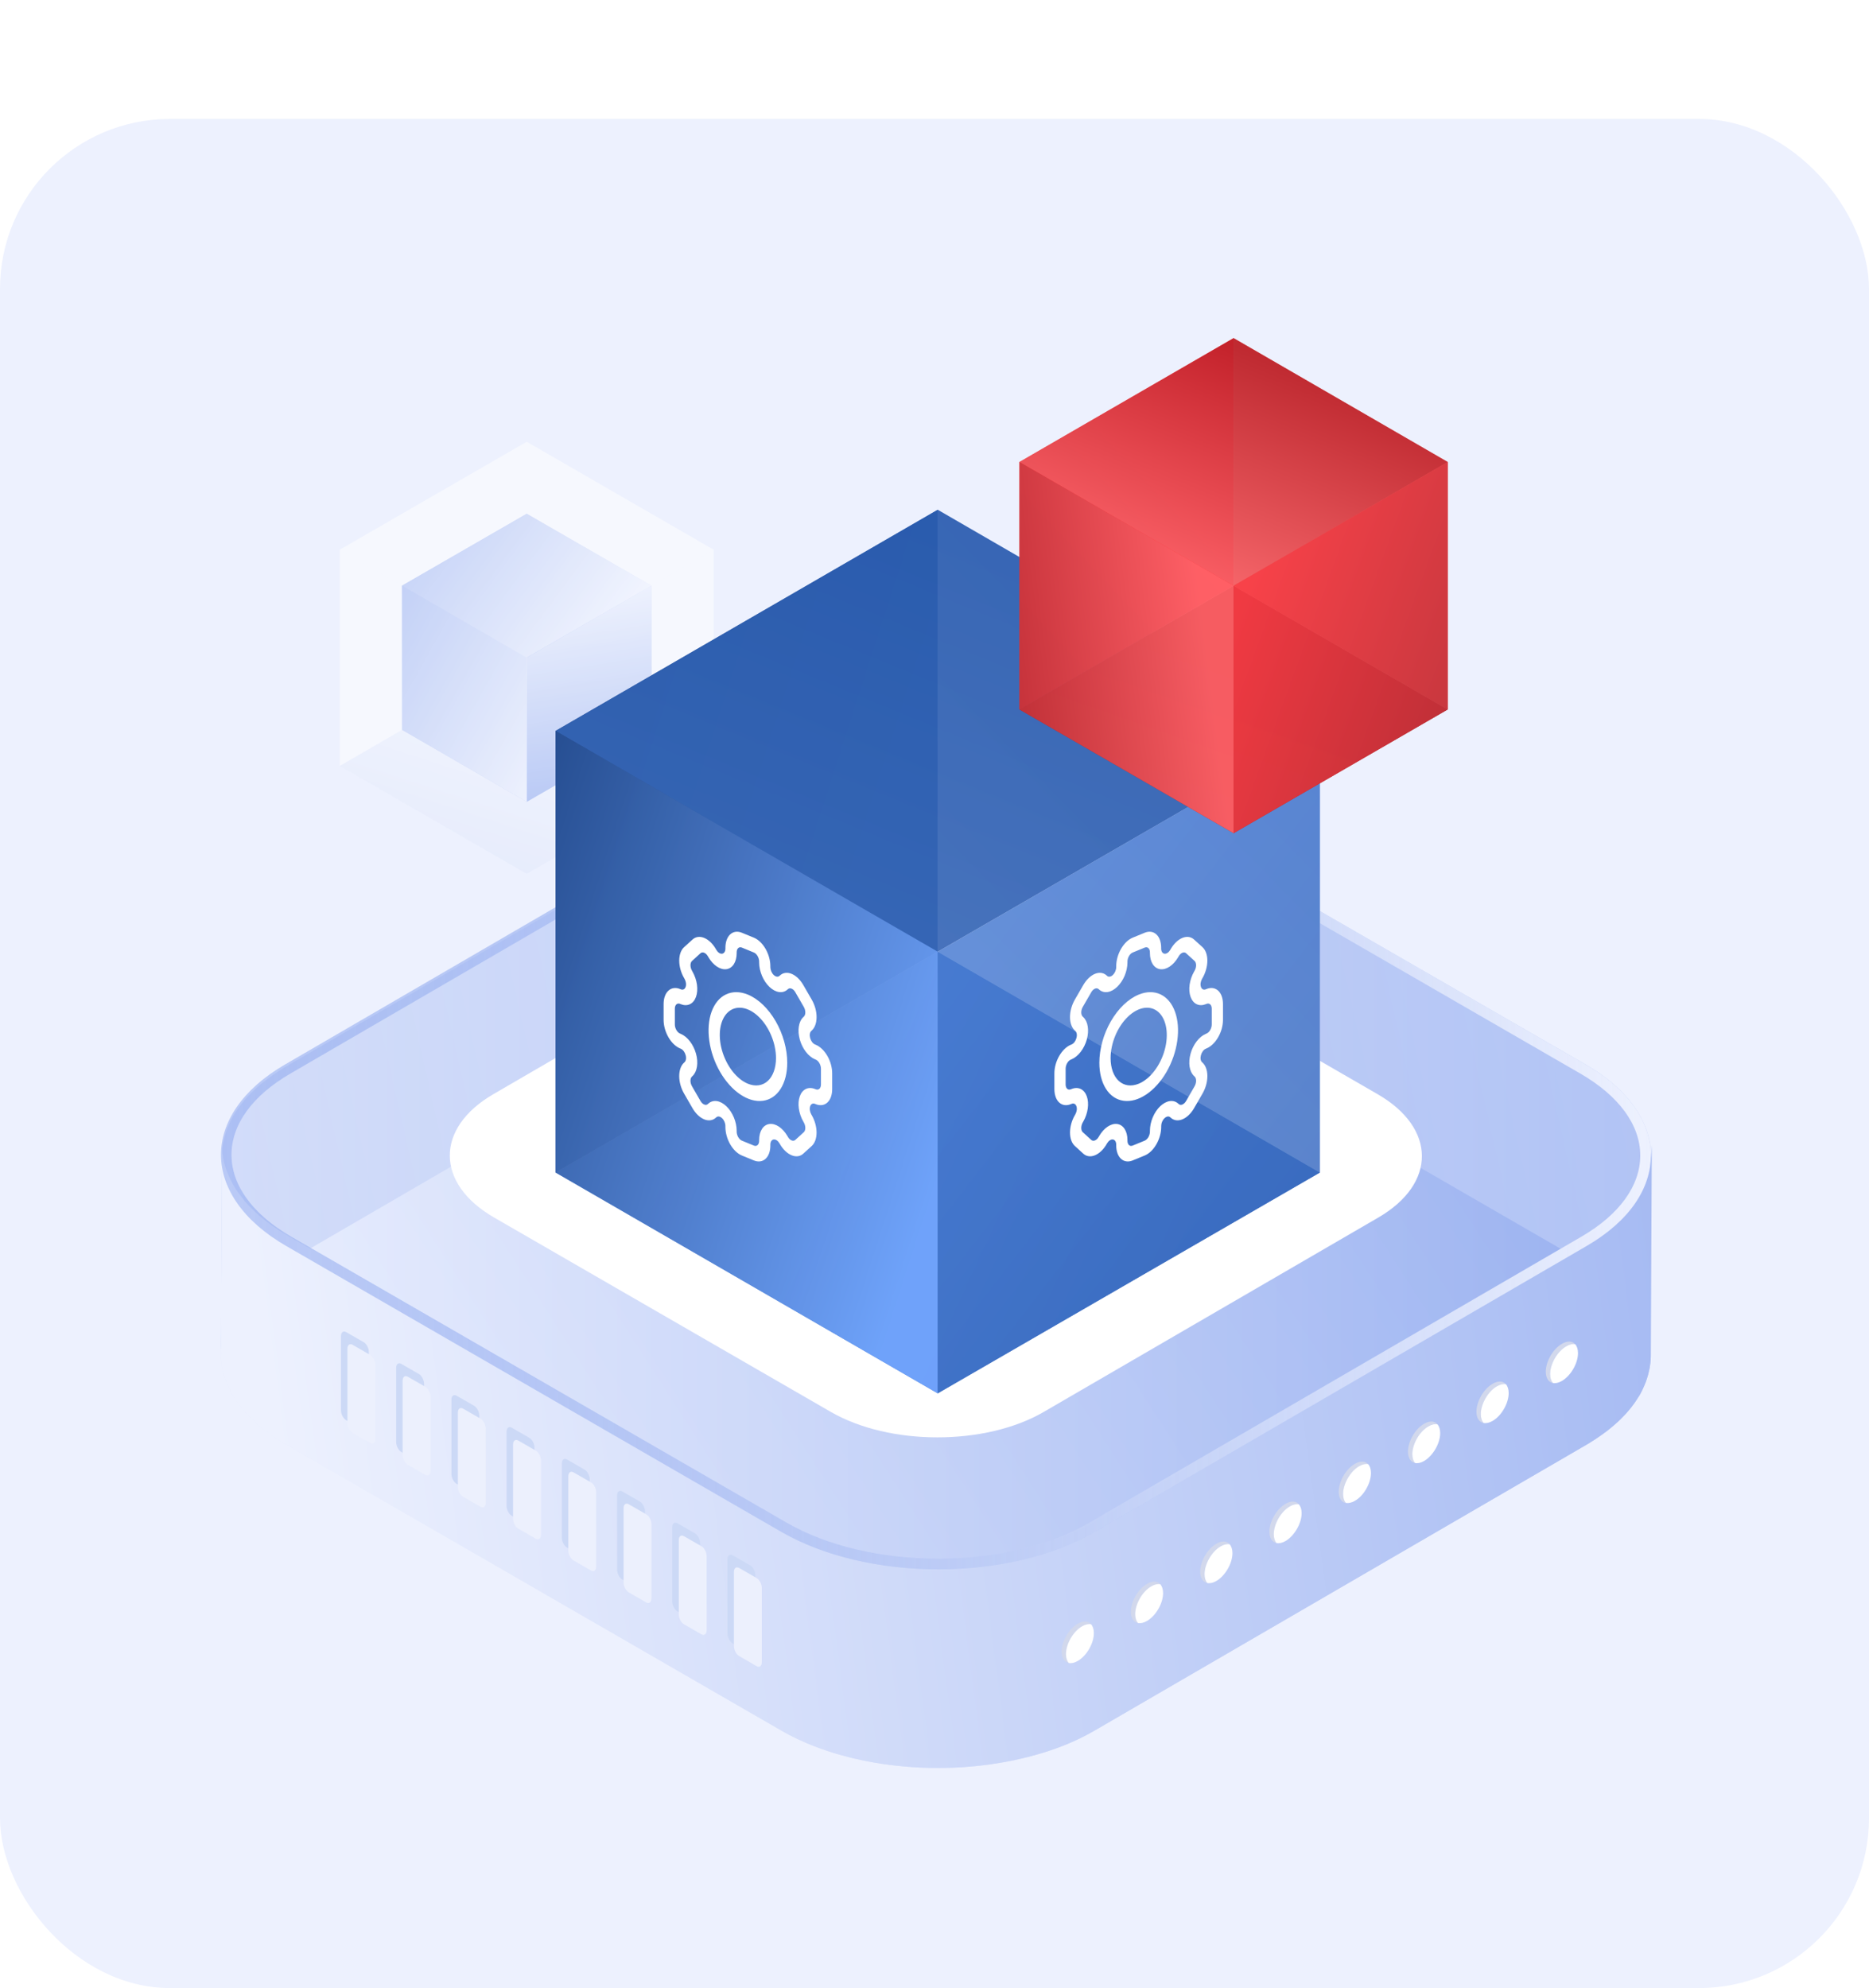 <svg width="110" height="117" viewBox="0 0 110 117" fill="none" xmlns="http://www.w3.org/2000/svg">
<rect y="7" width="110" height="110" rx="10" fill="#EDF1FE"/>
<path opacity="0.3" d="M20.001 45.071L31.001 51.422L42 45.071L31.001 38.701L20.001 45.071Z" fill="url(#paint0_linear_43_8762)"/>
<path opacity="0.3" d="M31 26L41.999 32.351V45.071L31 38.701V26Z" fill="white"/>
<path opacity="0.3" d="M31 26L20.001 32.35V45.071L31 38.701V26Z" fill="white"/>
<path d="M23.662 42.954L31.001 47.188L38.341 42.954L31.001 38.701L23.662 42.954Z" fill="url(#paint1_linear_43_8762)"/>
<path d="M31.001 30.235L38.34 34.469V42.956L31.001 38.703V30.235Z" fill="url(#paint2_linear_43_8762)"/>
<path d="M31 30.234L23.661 34.467V42.954L31 38.701V30.234Z" fill="url(#paint3_linear_43_8762)"/>
<path d="M23.662 34.469L31.001 38.703L38.341 34.469L31.001 30.235L23.662 34.469Z" fill="url(#paint4_linear_43_8762)"/>
<path d="M31.001 47.188L38.341 42.954V34.467L31.001 38.701V47.188Z" fill="url(#paint5_linear_43_8762)"/>
<path d="M31.002 47.188L23.662 42.954V34.467L31.002 38.701V47.188Z" fill="url(#paint6_linear_43_8762)"/>
<path opacity="0.3" d="M31.001 51.422L42 45.071V32.35L31.001 38.701V51.422Z" fill="white"/>
<path opacity="0.3" d="M31 51.422L20.001 45.071V32.35L31 38.701V51.422Z" fill="white"/>
<path opacity="0.3" d="M20 32.351L31 38.701L41.999 32.351L31 26L20 32.351Z" fill="white"/>
<path d="M13.013 79.531C13.019 79.462 13.019 79.4 13.025 79.331C13.032 79.275 13.038 79.219 13.044 79.162C13.05 79.094 13.063 79.031 13.075 78.963C13.088 78.907 13.1 78.851 13.113 78.788C13.125 78.726 13.144 78.657 13.157 78.595C13.169 78.539 13.188 78.483 13.207 78.42C13.225 78.358 13.244 78.295 13.269 78.227C13.288 78.171 13.312 78.114 13.331 78.058C13.356 77.99 13.387 77.927 13.412 77.859C13.437 77.802 13.462 77.746 13.487 77.696C13.518 77.628 13.556 77.565 13.587 77.497C13.624 77.428 13.656 77.366 13.699 77.297C13.712 77.278 13.718 77.26 13.731 77.247C13.793 77.147 13.855 77.047 13.924 76.954C13.937 76.935 13.949 76.916 13.961 76.898C14.03 76.798 14.105 76.698 14.18 76.605C14.192 76.592 14.205 76.573 14.217 76.561C14.286 76.473 14.361 76.392 14.436 76.305C14.454 76.28 14.479 76.255 14.498 76.236C14.585 76.143 14.673 76.049 14.773 75.956C14.785 75.943 14.804 75.931 14.816 75.912C14.891 75.837 14.972 75.768 15.047 75.694C15.109 75.637 15.172 75.588 15.234 75.531C15.29 75.481 15.353 75.431 15.415 75.382C15.477 75.332 15.546 75.275 15.615 75.226C15.677 75.176 15.746 75.126 15.808 75.082C15.877 75.032 15.952 74.982 16.027 74.932C16.095 74.882 16.164 74.839 16.233 74.789C16.307 74.739 16.389 74.689 16.463 74.639C16.563 74.577 16.663 74.514 16.763 74.452L45.731 57.619C45.925 57.506 46.124 57.4 46.324 57.294C46.38 57.263 46.443 57.238 46.499 57.207C46.655 57.132 46.811 57.057 46.973 56.982C47.029 56.957 47.085 56.932 47.141 56.907C47.353 56.814 47.566 56.726 47.79 56.645C47.822 56.633 47.859 56.62 47.896 56.608C48.084 56.539 48.277 56.471 48.47 56.408C48.551 56.383 48.626 56.358 48.707 56.333C48.813 56.302 48.92 56.271 49.026 56.24C49.113 56.215 49.207 56.19 49.294 56.165C49.4 56.134 49.512 56.109 49.618 56.078C49.712 56.053 49.799 56.034 49.893 56.009C50.005 55.984 50.111 55.959 50.224 55.934C50.317 55.915 50.411 55.89 50.504 55.872C50.617 55.847 50.729 55.828 50.841 55.803C50.929 55.784 51.016 55.772 51.103 55.753C51.347 55.709 51.596 55.672 51.846 55.635C51.871 55.628 51.902 55.628 51.927 55.622C52.151 55.591 52.376 55.566 52.601 55.541C52.682 55.535 52.769 55.522 52.85 55.516C52.994 55.504 53.131 55.491 53.275 55.479C53.362 55.472 53.449 55.466 53.537 55.46C53.686 55.454 53.83 55.441 53.98 55.435C54.061 55.429 54.148 55.429 54.229 55.422C54.36 55.416 54.485 55.416 54.616 55.416C54.703 55.416 54.791 55.41 54.884 55.41C55.022 55.41 55.159 55.41 55.302 55.416C55.383 55.416 55.458 55.416 55.539 55.422C55.67 55.429 55.801 55.435 55.932 55.435C56.014 55.441 56.095 55.441 56.176 55.447C56.325 55.454 56.481 55.466 56.631 55.479C56.694 55.485 56.75 55.485 56.812 55.491C57.024 55.51 57.23 55.529 57.442 55.553C57.48 55.56 57.517 55.566 57.548 55.566C57.723 55.585 57.892 55.61 58.066 55.628C58.122 55.635 58.178 55.647 58.235 55.653C58.391 55.678 58.547 55.697 58.696 55.728C58.778 55.741 58.852 55.759 58.934 55.772C59.065 55.797 59.196 55.822 59.32 55.847C59.395 55.859 59.47 55.878 59.545 55.897C59.688 55.928 59.832 55.959 59.969 55.99C60.05 56.009 60.131 56.034 60.212 56.053C60.343 56.084 60.474 56.121 60.606 56.159C60.68 56.177 60.755 56.202 60.83 56.221C61.042 56.283 61.254 56.346 61.46 56.414C61.492 56.427 61.523 56.433 61.548 56.446C61.779 56.527 62.009 56.608 62.234 56.695C62.328 56.733 62.415 56.77 62.508 56.801C62.577 56.833 62.652 56.858 62.721 56.889C62.821 56.932 62.92 56.976 63.026 57.026C63.089 57.057 63.157 57.082 63.22 57.113C63.332 57.163 63.438 57.219 63.544 57.276C63.6 57.3 63.65 57.325 63.706 57.357C63.862 57.438 64.018 57.525 64.174 57.612L93.33 74.446C95.888 75.924 97.167 77.871 97.161 79.818L97.217 68.125C97.223 66.179 95.944 64.226 93.386 62.754L64.231 45.933C64.081 45.845 63.925 45.758 63.763 45.677C63.713 45.652 63.657 45.621 63.6 45.596C63.494 45.54 63.388 45.49 63.276 45.434C63.214 45.402 63.145 45.371 63.083 45.346C62.983 45.303 62.883 45.253 62.777 45.209C62.708 45.178 62.633 45.153 62.565 45.121C62.496 45.097 62.434 45.065 62.365 45.04C62.34 45.034 62.315 45.022 62.296 45.016C62.072 44.928 61.841 44.841 61.61 44.766C61.579 44.753 61.548 44.747 61.523 44.735C61.317 44.666 61.105 44.604 60.893 44.541C60.861 44.529 60.83 44.523 60.793 44.51C60.749 44.498 60.705 44.485 60.668 44.479C60.537 44.441 60.406 44.41 60.275 44.373C60.194 44.354 60.113 44.329 60.032 44.31C59.888 44.279 59.751 44.248 59.607 44.217C59.551 44.204 59.495 44.192 59.439 44.179C59.42 44.173 59.401 44.173 59.383 44.167C59.252 44.142 59.127 44.117 58.996 44.092C58.915 44.08 58.84 44.061 58.759 44.048C58.603 44.023 58.453 43.998 58.297 43.974C58.247 43.967 58.191 43.955 58.141 43.949C58.135 43.949 58.135 43.949 58.129 43.949C57.96 43.924 57.785 43.905 57.611 43.886C57.573 43.88 57.536 43.874 57.505 43.874C57.292 43.849 57.087 43.83 56.874 43.811H56.868C56.812 43.805 56.756 43.805 56.694 43.799C56.544 43.786 56.394 43.774 56.238 43.768C56.157 43.761 56.076 43.761 55.995 43.755C55.864 43.749 55.733 43.743 55.602 43.743C55.589 43.743 55.583 43.743 55.571 43.743C55.502 43.743 55.433 43.743 55.365 43.743C55.227 43.743 55.09 43.736 54.947 43.736C54.859 43.736 54.772 43.736 54.678 43.743C54.547 43.743 54.422 43.749 54.291 43.749C54.267 43.749 54.242 43.749 54.217 43.749C54.16 43.749 54.098 43.755 54.042 43.755C53.892 43.761 53.749 43.768 53.599 43.78C53.512 43.786 53.424 43.793 53.337 43.799C53.193 43.811 53.056 43.824 52.913 43.836C52.863 43.843 52.813 43.843 52.763 43.849C52.732 43.855 52.7 43.855 52.663 43.861C52.438 43.886 52.214 43.911 51.989 43.942C51.964 43.949 51.933 43.949 51.908 43.955C51.659 43.992 51.415 44.03 51.166 44.073C51.141 44.08 51.116 44.08 51.091 44.086C51.028 44.098 50.966 44.111 50.904 44.123C50.791 44.142 50.679 44.167 50.567 44.192C50.473 44.211 50.38 44.229 50.286 44.254C50.174 44.279 50.068 44.304 49.955 44.329C49.862 44.354 49.774 44.373 49.681 44.398C49.575 44.423 49.462 44.454 49.356 44.485C49.263 44.51 49.175 44.535 49.088 44.56C48.982 44.591 48.876 44.622 48.77 44.654C48.72 44.666 48.67 44.685 48.626 44.697C48.595 44.71 48.564 44.722 48.533 44.728C48.339 44.791 48.146 44.859 47.959 44.928C47.928 44.941 47.89 44.953 47.853 44.966C47.634 45.047 47.416 45.134 47.204 45.228C47.148 45.253 47.092 45.278 47.035 45.303C46.873 45.377 46.717 45.446 46.561 45.527C46.499 45.558 46.443 45.583 46.386 45.614C46.187 45.721 45.987 45.827 45.794 45.939L16.831 62.766C16.782 62.797 16.725 62.828 16.675 62.859C16.626 62.891 16.582 62.922 16.532 62.953C16.451 63.003 16.376 63.053 16.301 63.103C16.233 63.147 16.164 63.197 16.095 63.246C16.02 63.296 15.952 63.346 15.877 63.396C15.808 63.446 15.746 63.496 15.683 63.54C15.615 63.59 15.546 63.646 15.484 63.696C15.421 63.745 15.365 63.795 15.303 63.845C15.241 63.901 15.178 63.951 15.116 64.008C15.091 64.026 15.066 64.051 15.041 64.07C14.985 64.12 14.935 64.17 14.879 64.226C14.866 64.238 14.847 64.251 14.835 64.27C14.741 64.363 14.648 64.457 14.56 64.55C14.542 64.575 14.517 64.594 14.498 64.619C14.423 64.7 14.348 64.787 14.28 64.875C14.267 64.887 14.255 64.906 14.242 64.918C14.236 64.925 14.23 64.931 14.23 64.937C14.155 65.031 14.092 65.118 14.024 65.212C14.011 65.23 13.999 65.249 13.986 65.268C13.918 65.368 13.855 65.461 13.793 65.561C13.78 65.58 13.774 65.599 13.762 65.611C13.743 65.642 13.718 65.68 13.699 65.711C13.681 65.742 13.668 65.779 13.649 65.811C13.612 65.873 13.581 65.942 13.55 66.01C13.525 66.067 13.5 66.123 13.475 66.173C13.444 66.241 13.419 66.304 13.394 66.372C13.381 66.403 13.369 66.428 13.356 66.46C13.344 66.484 13.338 66.516 13.331 66.541C13.306 66.603 13.288 66.665 13.269 66.734C13.25 66.79 13.231 66.846 13.219 66.909C13.2 66.971 13.188 67.034 13.175 67.102C13.169 67.133 13.157 67.171 13.15 67.202C13.144 67.227 13.144 67.252 13.138 67.271C13.125 67.339 13.113 67.402 13.107 67.47C13.1 67.526 13.088 67.583 13.088 67.639C13.082 67.707 13.075 67.77 13.075 67.838C13.075 67.876 13.069 67.913 13.069 67.951C13.069 67.988 13.069 68.026 13.069 68.063L13.013 79.755C13.001 79.687 13.007 79.606 13.013 79.531Z" fill="url(#paint7_linear_43_8762)"/>
<path d="M93.323 74.34C98.408 77.279 98.433 82.077 93.386 85.015L64.417 101.849C59.37 104.781 51.072 104.781 45.987 101.849L16.831 85.015C11.746 82.083 11.721 77.279 16.768 74.34L45.737 57.507C50.791 54.568 59.083 54.568 64.168 57.507L93.323 74.34Z" fill="url(#paint8_linear_43_8762)"/>
<path d="M97.204 67.62C97.197 67.689 97.197 67.751 97.191 67.82C97.185 67.876 97.179 67.932 97.172 67.988C97.166 68.057 97.154 68.119 97.141 68.188C97.129 68.244 97.116 68.3 97.104 68.362C97.091 68.425 97.073 68.493 97.06 68.556C97.048 68.612 97.029 68.668 97.01 68.731C96.992 68.793 96.973 68.855 96.948 68.924C96.929 68.98 96.904 69.036 96.885 69.092C96.861 69.161 96.829 69.223 96.804 69.292C96.779 69.348 96.754 69.404 96.73 69.454C96.698 69.523 96.661 69.585 96.63 69.654C96.592 69.722 96.561 69.785 96.517 69.853C96.505 69.872 96.499 69.891 96.486 69.903C96.424 70.003 96.361 70.103 96.293 70.197C96.28 70.215 96.268 70.234 96.255 70.253C96.187 70.353 96.112 70.453 96.037 70.546C96.025 70.559 96.012 70.577 95.999 70.59C95.931 70.677 95.856 70.758 95.781 70.846C95.762 70.871 95.737 70.895 95.719 70.914C95.631 71.008 95.544 71.101 95.444 71.195C95.432 71.207 95.413 71.22 95.401 71.239C95.326 71.314 95.245 71.382 95.17 71.457C95.107 71.513 95.045 71.563 94.983 71.619C94.926 71.669 94.864 71.719 94.802 71.769C94.739 71.819 94.671 71.875 94.602 71.925C94.54 71.975 94.471 72.025 94.409 72.069C94.34 72.118 94.265 72.168 94.19 72.218C94.121 72.268 94.053 72.312 93.984 72.362C93.909 72.412 93.828 72.462 93.753 72.511C93.654 72.574 93.554 72.636 93.454 72.699L64.485 89.532C64.292 89.644 64.092 89.75 63.893 89.856C63.837 89.888 63.774 89.912 63.718 89.944C63.562 90.019 63.406 90.094 63.244 90.168C63.188 90.193 63.132 90.218 63.075 90.243C62.863 90.337 62.651 90.424 62.426 90.505C62.395 90.518 62.358 90.53 62.32 90.543C62.133 90.611 61.94 90.68 61.746 90.742C61.665 90.767 61.59 90.792 61.509 90.817C61.403 90.848 61.297 90.88 61.191 90.911C61.104 90.936 61.01 90.961 60.923 90.986C60.817 91.017 60.704 91.042 60.598 91.073C60.505 91.098 60.417 91.117 60.324 91.142C60.212 91.167 60.105 91.192 59.993 91.216C59.9 91.235 59.806 91.26 59.712 91.279C59.6 91.304 59.488 91.323 59.376 91.347C59.288 91.366 59.201 91.379 59.114 91.397C58.87 91.441 58.621 91.479 58.371 91.516C58.346 91.522 58.315 91.522 58.29 91.528C58.065 91.56 57.841 91.585 57.616 91.61C57.535 91.616 57.448 91.628 57.367 91.635C57.223 91.647 57.086 91.659 56.942 91.672C56.855 91.678 56.767 91.684 56.68 91.691C56.53 91.697 56.387 91.709 56.237 91.716C56.156 91.722 56.069 91.722 55.988 91.728C55.857 91.734 55.732 91.734 55.601 91.734C55.513 91.734 55.426 91.741 55.333 91.741C55.195 91.741 55.058 91.741 54.914 91.734C54.833 91.734 54.758 91.734 54.677 91.728C54.546 91.722 54.415 91.716 54.284 91.716C54.203 91.709 54.122 91.709 54.041 91.703C53.891 91.697 53.735 91.684 53.586 91.672C53.523 91.666 53.467 91.666 53.405 91.659C53.193 91.641 52.987 91.622 52.774 91.597C52.737 91.591 52.7 91.585 52.668 91.585C52.494 91.566 52.325 91.541 52.151 91.522C52.094 91.516 52.038 91.504 51.982 91.497C51.826 91.472 51.67 91.454 51.52 91.422C51.439 91.41 51.364 91.391 51.283 91.379C51.152 91.354 51.021 91.329 50.897 91.304C50.822 91.291 50.747 91.273 50.672 91.254C50.528 91.223 50.385 91.192 50.248 91.16C50.166 91.142 50.085 91.117 50.004 91.098C49.873 91.067 49.742 91.029 49.611 90.992C49.536 90.973 49.461 90.948 49.387 90.93C49.174 90.867 48.962 90.805 48.756 90.736C48.725 90.724 48.694 90.717 48.669 90.705C48.438 90.624 48.207 90.543 47.983 90.455C47.889 90.418 47.802 90.38 47.708 90.349C47.64 90.318 47.565 90.293 47.496 90.262C47.396 90.218 47.296 90.175 47.19 90.125C47.128 90.094 47.059 90.069 46.997 90.037C46.885 89.987 46.779 89.931 46.672 89.875C46.616 89.85 46.566 89.825 46.51 89.794C46.354 89.713 46.198 89.626 46.042 89.538L16.893 72.692C14.335 71.214 13.056 69.267 13.062 67.32L13.006 79.643C13 81.589 14.279 83.542 16.837 85.015L45.992 101.848C46.142 101.935 46.298 102.023 46.46 102.104C46.51 102.129 46.566 102.16 46.623 102.185C46.729 102.241 46.835 102.291 46.947 102.347C47.009 102.378 47.078 102.41 47.141 102.435C47.24 102.478 47.34 102.528 47.446 102.572C47.515 102.603 47.59 102.628 47.658 102.659C47.727 102.684 47.789 102.715 47.858 102.74C47.883 102.747 47.908 102.759 47.927 102.765C48.151 102.853 48.382 102.94 48.613 103.015C48.644 103.027 48.675 103.034 48.7 103.046C48.906 103.115 49.118 103.177 49.33 103.239C49.362 103.252 49.393 103.258 49.43 103.271C49.474 103.283 49.518 103.296 49.555 103.302C49.686 103.339 49.817 103.37 49.948 103.408C50.029 103.427 50.11 103.452 50.191 103.47C50.335 103.501 50.472 103.533 50.616 103.564C50.672 103.576 50.728 103.589 50.784 103.601C50.803 103.608 50.822 103.608 50.84 103.614C50.971 103.639 51.096 103.664 51.227 103.689C51.308 103.701 51.383 103.72 51.464 103.732C51.62 103.757 51.77 103.782 51.926 103.807C51.976 103.813 52.032 103.826 52.082 103.832C52.088 103.832 52.088 103.832 52.094 103.832C52.263 103.857 52.438 103.876 52.612 103.895C52.65 103.901 52.687 103.907 52.718 103.907C52.93 103.932 53.136 103.951 53.348 103.969H53.355C53.411 103.976 53.467 103.976 53.529 103.982C53.679 103.994 53.829 104.007 53.985 104.013C54.066 104.019 54.147 104.019 54.228 104.026C54.359 104.032 54.49 104.038 54.621 104.038C54.634 104.038 54.64 104.038 54.652 104.038C54.721 104.038 54.79 104.038 54.858 104.038C54.996 104.038 55.133 104.044 55.276 104.044C55.364 104.044 55.451 104.044 55.545 104.038C55.676 104.038 55.8 104.032 55.931 104.032C55.956 104.032 55.981 104.032 56.006 104.032C56.062 104.032 56.125 104.026 56.181 104.026C56.331 104.019 56.474 104.013 56.624 104.001C56.711 103.994 56.799 103.988 56.886 103.982C57.03 103.969 57.167 103.957 57.31 103.944C57.36 103.938 57.41 103.938 57.46 103.932C57.491 103.926 57.523 103.926 57.56 103.919C57.785 103.895 58.009 103.87 58.234 103.838C58.259 103.832 58.29 103.832 58.315 103.826C58.564 103.788 58.808 103.751 59.057 103.707C59.082 103.701 59.107 103.701 59.132 103.695C59.195 103.682 59.257 103.67 59.319 103.657C59.432 103.639 59.544 103.614 59.656 103.589C59.75 103.57 59.843 103.551 59.937 103.526C60.049 103.501 60.155 103.477 60.268 103.452C60.361 103.427 60.449 103.408 60.542 103.383C60.648 103.358 60.761 103.327 60.867 103.296C60.96 103.271 61.048 103.246 61.135 103.221C61.241 103.19 61.347 103.158 61.453 103.127C61.503 103.115 61.553 103.096 61.597 103.083C61.628 103.071 61.659 103.058 61.69 103.052C61.884 102.99 62.077 102.921 62.264 102.853C62.295 102.84 62.333 102.828 62.37 102.815C62.589 102.734 62.807 102.647 63.019 102.553C63.075 102.528 63.132 102.503 63.188 102.478C63.35 102.403 63.506 102.335 63.662 102.254C63.724 102.222 63.78 102.197 63.837 102.166C64.036 102.06 64.236 101.954 64.429 101.842L93.398 85.008C93.448 84.977 93.504 84.946 93.554 84.915C93.604 84.884 93.647 84.853 93.697 84.821C93.778 84.771 93.853 84.722 93.928 84.672C93.997 84.628 94.065 84.578 94.134 84.528C94.209 84.478 94.278 84.428 94.352 84.378C94.421 84.328 94.483 84.278 94.546 84.235C94.614 84.185 94.683 84.129 94.745 84.079C94.808 84.029 94.864 83.979 94.926 83.929C94.989 83.873 95.051 83.823 95.114 83.767C95.138 83.748 95.163 83.723 95.188 83.704C95.245 83.655 95.294 83.605 95.351 83.549C95.363 83.536 95.382 83.524 95.394 83.505C95.488 83.411 95.582 83.318 95.669 83.224C95.688 83.199 95.713 83.18 95.731 83.156C95.806 83.074 95.881 82.987 95.95 82.9C95.962 82.887 95.975 82.868 95.987 82.856C95.993 82.85 95.999 82.844 95.999 82.837C96.074 82.744 96.137 82.656 96.205 82.563C96.218 82.544 96.23 82.525 96.243 82.507C96.311 82.407 96.374 82.313 96.436 82.213C96.449 82.195 96.455 82.176 96.468 82.163C96.486 82.132 96.511 82.095 96.53 82.064C96.549 82.032 96.561 81.995 96.58 81.964C96.617 81.901 96.648 81.833 96.68 81.764C96.705 81.708 96.73 81.652 96.754 81.602C96.786 81.533 96.811 81.471 96.836 81.402C96.848 81.371 96.861 81.346 96.873 81.315C96.885 81.29 96.892 81.259 96.898 81.234C96.923 81.171 96.942 81.109 96.96 81.04C96.979 80.984 96.998 80.928 97.01 80.866C97.029 80.803 97.041 80.741 97.054 80.672C97.06 80.641 97.073 80.604 97.079 80.573C97.085 80.547 97.085 80.523 97.091 80.504C97.104 80.435 97.116 80.373 97.123 80.304C97.129 80.248 97.141 80.192 97.141 80.136C97.147 80.067 97.154 80.005 97.154 79.936C97.154 79.899 97.16 79.861 97.16 79.824C97.16 79.786 97.16 79.749 97.16 79.712L97.216 67.389C97.216 67.47 97.21 67.539 97.204 67.62Z" fill="url(#paint9_linear_43_8762)"/>
<path opacity="0.55" d="M93.323 62.648C98.408 65.586 98.433 70.384 93.386 73.323L64.417 90.156C59.37 93.088 51.072 93.088 45.987 90.156L16.831 73.323C11.746 70.39 11.721 65.586 16.768 62.648L45.737 45.814C50.791 42.876 59.083 42.876 64.168 45.814L93.323 62.648Z" fill="url(#paint10_linear_43_8762)"/>
<path d="M54.946 43.612V44.236C58.327 44.236 61.491 44.991 63.861 46.351L93.017 63.184C95.282 64.495 96.536 66.204 96.536 68.001C96.536 69.785 95.307 71.482 93.073 72.78L64.105 89.614C61.759 90.98 58.602 91.729 55.22 91.729C51.839 91.729 48.669 90.974 46.304 89.614L17.142 72.78C14.878 71.47 13.624 69.76 13.624 67.963C13.624 66.179 14.853 64.482 17.086 63.184L46.055 46.351C48.407 44.985 51.564 44.236 54.946 44.236V43.612ZM54.94 43.612C51.602 43.612 48.264 44.348 45.737 45.814L16.774 62.648C11.727 65.58 11.752 70.384 16.837 73.323L45.992 90.156C48.538 91.623 51.882 92.359 55.22 92.359C58.558 92.359 61.896 91.623 64.423 90.156L93.392 73.323C98.445 70.384 98.414 65.586 93.329 62.648L64.167 45.814C61.628 44.348 58.284 43.612 54.94 43.612Z" fill="url(#paint11_linear_43_8762)"/>
<path d="M81.081 64.395C84.538 66.391 84.556 69.654 81.125 71.651L61.428 83.094C57.996 85.09 52.356 85.09 48.9 83.094L29.078 71.651C25.621 69.654 25.602 66.391 29.034 64.395L48.731 52.946C52.163 50.949 57.803 50.949 61.259 52.946L81.081 64.395Z" fill="white"/>
<path d="M62.738 97.344C62.738 96.739 63.163 96.009 63.687 95.703C63.886 95.591 64.067 95.553 64.217 95.584C64.049 95.391 63.761 95.366 63.431 95.559C62.907 95.859 62.482 96.595 62.482 97.2C62.482 97.575 62.645 97.812 62.9 97.868C62.794 97.755 62.738 97.575 62.738 97.344Z" fill="#D2D8EC"/>
<path d="M64.379 96.108C64.379 95.883 64.317 95.703 64.217 95.59C64.067 95.559 63.88 95.597 63.687 95.709C63.163 96.008 62.738 96.745 62.738 97.35C62.738 97.574 62.801 97.755 62.901 97.868C63.05 97.899 63.237 97.861 63.431 97.749C63.955 97.45 64.379 96.713 64.379 96.108Z" fill="white"/>
<path d="M70.892 92.639C70.892 92.034 71.317 91.304 71.841 90.998C72.04 90.886 72.222 90.848 72.371 90.879C72.203 90.686 71.916 90.661 71.585 90.855C71.061 91.154 70.637 91.89 70.637 92.495C70.637 92.87 70.799 93.107 71.055 93.163C70.949 93.044 70.892 92.87 70.892 92.639Z" fill="#D2D8EC"/>
<path d="M72.535 91.403C72.535 91.178 72.473 90.998 72.373 90.885C72.224 90.854 72.036 90.891 71.843 91.004C71.319 91.303 70.894 92.039 70.894 92.645C70.894 92.869 70.957 93.05 71.057 93.162C71.207 93.194 71.394 93.156 71.587 93.044C72.111 92.738 72.535 92.008 72.535 91.403Z" fill="white"/>
<path d="M66.814 94.998C66.814 94.393 67.239 93.663 67.763 93.357C67.962 93.245 68.143 93.207 68.293 93.238C68.125 93.045 67.838 93.02 67.507 93.213C66.983 93.513 66.559 94.249 66.559 94.854C66.559 95.229 66.721 95.466 66.977 95.522C66.877 95.397 66.814 95.222 66.814 94.998Z" fill="#D2D8EC"/>
<path d="M68.453 93.755C68.453 93.531 68.391 93.35 68.291 93.237C68.141 93.206 67.954 93.244 67.761 93.356C67.237 93.656 66.812 94.392 66.812 94.997C66.812 95.222 66.875 95.403 66.975 95.515C67.124 95.546 67.312 95.509 67.505 95.396C68.029 95.091 68.453 94.361 68.453 93.755Z" fill="white"/>
<path d="M74.967 90.287C74.967 89.682 75.391 88.952 75.915 88.646C76.115 88.534 76.296 88.496 76.445 88.528C76.277 88.334 75.99 88.309 75.659 88.503C75.135 88.802 74.711 89.538 74.711 90.144C74.711 90.518 74.873 90.755 75.129 90.811C75.029 90.693 74.967 90.518 74.967 90.287Z" fill="#D2D8EC"/>
<path d="M76.608 89.051C76.608 88.827 76.545 88.646 76.445 88.533C76.296 88.502 76.109 88.54 75.915 88.652C75.391 88.951 74.967 89.688 74.967 90.293C74.967 90.517 75.029 90.698 75.129 90.811C75.279 90.842 75.466 90.805 75.659 90.692C76.183 90.386 76.608 89.65 76.608 89.051Z" fill="white"/>
<path d="M83.121 85.576C83.121 84.971 83.545 84.241 84.069 83.936C84.269 83.823 84.45 83.786 84.6 83.817C84.431 83.624 84.144 83.599 83.814 83.792C83.29 84.091 82.865 84.828 82.865 85.433C82.865 85.807 83.028 86.044 83.283 86.1C83.183 85.976 83.121 85.801 83.121 85.576Z" fill="#D2D8EC"/>
<path d="M84.762 84.341C84.762 84.116 84.7 83.936 84.6 83.823C84.45 83.792 84.263 83.829 84.069 83.942C83.545 84.241 83.121 84.977 83.121 85.583C83.121 85.807 83.183 85.988 83.283 86.1C83.433 86.132 83.62 86.094 83.814 85.982C84.338 85.676 84.762 84.946 84.762 84.341Z" fill="white"/>
<path d="M79.047 87.934C79.047 87.329 79.471 86.599 79.995 86.293C80.195 86.181 80.376 86.144 80.525 86.175C80.357 85.981 80.07 85.957 79.739 86.15C79.215 86.449 78.791 87.186 78.791 87.791C78.791 88.165 78.953 88.402 79.209 88.458C79.103 88.34 79.047 88.159 79.047 87.934Z" fill="#D2D8EC"/>
<path d="M80.688 86.686C80.688 86.462 80.625 86.281 80.526 86.169C80.376 86.137 80.189 86.175 79.995 86.287C79.471 86.587 79.047 87.323 79.047 87.928C79.047 88.153 79.109 88.334 79.209 88.446C79.359 88.477 79.546 88.44 79.739 88.327C80.263 88.034 80.688 87.292 80.688 86.686Z" fill="white"/>
<path d="M91.232 80.871C91.232 80.266 91.657 79.536 92.181 79.23C92.38 79.118 92.561 79.081 92.711 79.112C92.543 78.918 92.256 78.894 91.925 79.087C91.401 79.386 90.977 80.123 90.977 80.728C90.977 81.102 91.139 81.339 91.395 81.395C91.288 81.271 91.232 81.096 91.232 80.871Z" fill="#D2D8EC"/>
<path d="M92.873 79.63C92.873 79.406 92.811 79.225 92.711 79.112C92.561 79.081 92.374 79.118 92.181 79.231C91.657 79.53 91.232 80.266 91.232 80.872C91.232 81.096 91.295 81.277 91.395 81.39C91.544 81.421 91.732 81.383 91.925 81.271C92.449 80.965 92.873 80.235 92.873 79.63Z" fill="white"/>
<path d="M87.152 83.225C87.152 82.619 87.577 81.889 88.101 81.584C88.3 81.471 88.481 81.434 88.631 81.465C88.463 81.272 88.175 81.247 87.845 81.44C87.321 81.74 86.897 82.476 86.897 83.081C86.897 83.455 87.059 83.692 87.314 83.749C87.215 83.63 87.152 83.456 87.152 83.225Z" fill="#D2D8EC"/>
<path d="M88.793 81.983C88.793 81.758 88.731 81.578 88.631 81.465C88.481 81.434 88.294 81.472 88.101 81.584C87.577 81.883 87.152 82.62 87.152 83.225C87.152 83.449 87.215 83.63 87.315 83.743C87.464 83.774 87.651 83.736 87.845 83.624C88.369 83.325 88.793 82.588 88.793 81.983Z" fill="white"/>
<path d="M21.404 84.174L20.374 83.581C20.206 83.487 20.068 83.225 20.068 83.001V78.627C20.068 78.402 20.206 78.303 20.374 78.396L21.404 78.989C21.572 79.082 21.709 79.345 21.709 79.569V83.943C21.709 84.161 21.572 84.261 21.404 84.174Z" fill="#CCD9F6"/>
<path d="M21.782 84.922L20.753 84.329C20.584 84.236 20.447 83.974 20.447 83.749V79.375C20.447 79.151 20.584 79.051 20.753 79.144L21.782 79.737C21.951 79.831 22.088 80.093 22.088 80.317V84.691C22.088 84.916 21.951 85.022 21.782 84.922Z" fill="#ECF0FD"/>
<path d="M24.652 86.045L23.622 85.452C23.454 85.359 23.316 85.096 23.316 84.872V80.498C23.316 80.273 23.454 80.174 23.622 80.267L24.652 80.86C24.82 80.954 24.957 81.216 24.957 81.44V85.814C24.957 86.038 24.82 86.145 24.652 86.045Z" fill="#CCD9F6"/>
<path d="M25.032 86.799L24.003 86.207C23.834 86.113 23.697 85.851 23.697 85.626V81.253C23.697 81.028 23.834 80.928 24.003 81.022L25.032 81.615C25.201 81.708 25.338 81.97 25.338 82.195V86.569C25.338 86.793 25.201 86.893 25.032 86.799Z" fill="#ECF0FD"/>
<path d="M27.904 87.917L26.874 87.324C26.706 87.231 26.568 86.969 26.568 86.744V82.37C26.568 82.146 26.706 82.046 26.874 82.139L27.904 82.732C28.072 82.826 28.209 83.088 28.209 83.312V87.686C28.209 87.917 28.072 88.017 27.904 87.917Z" fill="#CCD9F6"/>
<path d="M28.284 88.678L27.255 88.085C27.087 87.992 26.949 87.73 26.949 87.505V83.131C26.949 82.907 27.087 82.807 27.255 82.9L28.284 83.493C28.453 83.587 28.59 83.849 28.59 84.073V88.447C28.59 88.672 28.453 88.765 28.284 88.678Z" fill="#ECF0FD"/>
<path d="M31.152 89.801L30.122 89.208C29.954 89.115 29.816 88.853 29.816 88.628V84.254C29.816 84.03 29.954 83.93 30.122 84.023L31.152 84.616C31.32 84.71 31.457 84.972 31.457 85.196V89.57C31.451 89.788 31.32 89.894 31.152 89.801Z" fill="#CCD9F6"/>
<path d="M31.532 90.556L30.503 89.963C30.334 89.87 30.197 89.607 30.197 89.383V85.009C30.197 84.784 30.334 84.685 30.503 84.778L31.532 85.371C31.701 85.465 31.838 85.727 31.838 85.951V90.325C31.838 90.543 31.701 90.649 31.532 90.556Z" fill="#ECF0FD"/>
<path d="M34.404 91.672L33.374 91.079C33.206 90.986 33.068 90.724 33.068 90.499V86.125C33.068 85.901 33.206 85.801 33.374 85.894L34.404 86.487C34.572 86.581 34.709 86.843 34.709 87.067V91.441C34.703 91.659 34.566 91.772 34.404 91.672Z" fill="#CCD9F6"/>
<path d="M34.784 92.427L33.755 91.834C33.587 91.741 33.449 91.479 33.449 91.254V86.88C33.449 86.656 33.587 86.556 33.755 86.65L34.784 87.242C34.953 87.336 35.09 87.598 35.09 87.823V92.196C35.084 92.421 34.953 92.527 34.784 92.427Z" fill="#ECF0FD"/>
<path d="M37.656 93.551L36.626 92.958C36.458 92.865 36.32 92.603 36.32 92.378V88.004C36.32 87.78 36.458 87.68 36.626 87.773L37.656 88.366C37.824 88.46 37.961 88.722 37.961 88.946V93.32C37.955 93.545 37.818 93.651 37.656 93.551Z" fill="#CCD9F6"/>
<path d="M38.034 94.305L37.005 93.713C36.837 93.619 36.699 93.357 36.699 93.132V88.759C36.699 88.534 36.837 88.434 37.005 88.528L38.034 89.121C38.203 89.214 38.34 89.476 38.34 89.701V94.074C38.334 94.299 38.197 94.399 38.034 94.305Z" fill="#ECF0FD"/>
<path d="M40.9 95.422L39.87 94.829C39.702 94.736 39.565 94.474 39.565 94.249V89.876C39.565 89.651 39.702 89.551 39.87 89.645L40.9 90.237C41.068 90.331 41.205 90.593 41.205 90.818V95.191C41.205 95.422 41.068 95.522 40.9 95.422Z" fill="#CCD9F6"/>
<path d="M41.284 96.183L40.255 95.59C40.087 95.497 39.949 95.235 39.949 95.01V90.636C39.949 90.412 40.087 90.312 40.255 90.406L41.284 90.998C41.453 91.092 41.59 91.354 41.59 91.579V95.952C41.584 96.177 41.447 96.27 41.284 96.183Z" fill="#ECF0FD"/>
<path d="M44.15 97.305L43.12 96.713C42.952 96.619 42.815 96.357 42.815 96.133V91.759C42.815 91.534 42.952 91.434 43.12 91.528L44.15 92.121C44.318 92.214 44.455 92.476 44.455 92.701V97.075C44.455 97.293 44.318 97.399 44.15 97.305Z" fill="#CCD9F6"/>
<path d="M44.531 98.054L43.501 97.461C43.333 97.368 43.195 97.106 43.195 96.881V92.507C43.195 92.283 43.333 92.183 43.501 92.276L44.531 92.869C44.699 92.963 44.836 93.225 44.836 93.449V97.823C44.836 98.048 44.699 98.154 44.531 98.054Z" fill="#ECF0FD"/>
<path d="M77.682 69.005L55.19 82L32.699 69.005L55.19 56.009L77.682 69.005Z" fill="url(#paint12_linear_43_8762)"/>
<path d="M55.191 30L32.699 43.013V69.004L55.191 56.008V30Z" fill="url(#paint13_linear_43_8762)"/>
<path d="M55.191 30L77.683 43.013V69.004L55.191 56.008V30Z" fill="url(#paint14_linear_43_8762)"/>
<path opacity="0.9" d="M77.682 43.014L55.19 56.009L32.699 43.014L55.19 30.001L77.682 43.014Z" fill="url(#paint15_linear_43_8762)"/>
<path opacity="0.9" d="M55.19 82L32.699 69.004V43.013L55.19 56.009V82Z" fill="url(#paint16_linear_43_8762)"/>
<path opacity="0.8" d="M55.191 82L77.683 69.004V43.013L55.191 56.009V82Z" fill="url(#paint17_linear_43_8762)"/>
<path d="M48.009 61.484L47.966 61.467C47.904 61.441 47.844 61.39 47.793 61.323C47.742 61.255 47.703 61.173 47.681 61.087C47.657 61.004 47.651 60.92 47.663 60.846C47.675 60.772 47.704 60.712 47.747 60.673L47.777 60.646C47.958 60.48 48.06 60.196 48.06 59.856C48.06 59.516 47.958 59.149 47.777 58.833L47.277 57.968C47.095 57.654 46.849 57.418 46.592 57.312C46.334 57.206 46.088 57.24 45.906 57.405L45.876 57.432C45.831 57.471 45.776 57.486 45.715 57.476C45.655 57.466 45.592 57.432 45.535 57.377C45.478 57.323 45.43 57.251 45.395 57.169C45.361 57.087 45.342 57.001 45.34 56.919L45.34 56.862C45.34 56.523 45.238 56.155 45.056 55.84C44.874 55.525 44.628 55.289 44.371 55.183L43.664 54.893C43.407 54.787 43.161 54.821 42.979 54.987C42.797 55.152 42.695 55.436 42.694 55.776L42.694 55.832C42.693 55.912 42.674 55.983 42.639 56.035C42.604 56.087 42.556 56.119 42.499 56.127C42.443 56.135 42.381 56.118 42.321 56.078C42.261 56.039 42.205 55.978 42.161 55.905L42.132 55.853C41.95 55.539 41.704 55.303 41.447 55.197C41.19 55.091 40.943 55.125 40.761 55.29L40.26 55.744C40.078 55.91 39.976 56.194 39.976 56.534C39.976 56.873 40.078 57.241 40.26 57.556L40.29 57.608C40.333 57.685 40.362 57.771 40.373 57.856C40.384 57.941 40.376 58.021 40.351 58.086C40.328 58.151 40.289 58.199 40.239 58.223C40.189 58.248 40.129 58.247 40.068 58.223L40.026 58.205C39.769 58.1 39.523 58.134 39.341 58.3C39.159 58.465 39.057 58.749 39.056 59.088L39.056 60.022C39.057 60.362 39.159 60.729 39.341 61.044C39.523 61.359 39.769 61.595 40.026 61.701L40.068 61.719C40.13 61.745 40.191 61.795 40.242 61.863C40.293 61.931 40.332 62.013 40.354 62.098C40.378 62.182 40.384 62.266 40.372 62.34C40.36 62.413 40.331 62.474 40.288 62.513L40.258 62.54C40.077 62.706 39.975 62.99 39.975 63.33C39.975 63.669 40.077 64.037 40.258 64.352L40.757 65.217C40.939 65.532 41.186 65.768 41.443 65.874C41.7 65.979 41.947 65.946 42.129 65.78L42.159 65.753C42.203 65.714 42.26 65.699 42.321 65.709C42.382 65.72 42.445 65.756 42.501 65.812C42.558 65.865 42.606 65.937 42.64 66.017C42.674 66.098 42.693 66.184 42.693 66.264L42.693 66.32C42.693 66.489 42.718 66.666 42.767 66.842C42.815 67.018 42.887 67.189 42.977 67.345C43.067 67.501 43.175 67.64 43.292 67.753C43.41 67.865 43.537 67.951 43.664 68.003L44.371 68.293C44.628 68.398 44.874 68.364 45.056 68.199C45.238 68.033 45.34 67.75 45.34 67.41L45.34 67.354C45.342 67.273 45.361 67.203 45.396 67.151C45.431 67.098 45.479 67.066 45.535 67.059C45.592 67.051 45.654 67.068 45.714 67.107C45.774 67.147 45.83 67.207 45.874 67.281L45.904 67.333C46.086 67.648 46.333 67.884 46.59 67.989C46.847 68.095 47.093 68.061 47.276 67.896L47.775 67.442C47.957 67.276 48.059 66.992 48.059 66.652C48.059 66.313 47.957 65.945 47.775 65.63L47.745 65.578C47.702 65.501 47.673 65.415 47.662 65.33C47.651 65.245 47.659 65.165 47.684 65.1C47.707 65.035 47.746 64.987 47.796 64.963C47.846 64.938 47.906 64.938 47.966 64.963L48.009 64.98C48.266 65.085 48.512 65.052 48.694 64.886C48.876 64.721 48.978 64.437 48.978 64.097L48.978 63.164C48.978 62.824 48.876 62.456 48.694 62.141C48.512 61.827 48.266 61.59 48.009 61.484ZM48.317 63.826C48.317 63.934 48.284 64.024 48.227 64.076C48.169 64.129 48.09 64.14 48.009 64.106L47.966 64.089C47.775 64.012 47.587 64.012 47.428 64.088C47.269 64.165 47.145 64.314 47.072 64.519C46.998 64.723 46.978 64.972 47.015 65.236C47.052 65.5 47.143 65.767 47.278 66.003L47.307 66.055C47.365 66.155 47.397 66.272 47.397 66.38C47.397 66.488 47.365 66.579 47.307 66.632L46.807 67.086C46.75 67.138 46.671 67.149 46.59 67.115C46.508 67.082 46.429 67.007 46.372 66.907L46.342 66.855C46.205 66.621 46.032 66.429 45.843 66.303C45.655 66.178 45.46 66.124 45.283 66.148C45.105 66.172 44.953 66.274 44.846 66.44C44.739 66.606 44.681 66.829 44.679 67.082L44.679 67.138C44.679 67.246 44.646 67.336 44.589 67.389C44.531 67.442 44.452 67.452 44.371 67.419L43.664 67.129C43.583 67.095 43.504 67.02 43.446 66.92C43.389 66.82 43.356 66.703 43.356 66.595L43.356 66.538C43.355 66.284 43.297 66.012 43.19 65.757C43.083 65.503 42.931 65.276 42.753 65.106C42.576 64.936 42.38 64.83 42.192 64.801C42.003 64.773 41.83 64.823 41.693 64.946L41.663 64.973C41.605 65.025 41.527 65.036 41.445 65.002C41.363 64.969 41.285 64.894 41.227 64.794L40.728 63.929C40.67 63.829 40.637 63.712 40.637 63.604C40.637 63.496 40.67 63.406 40.728 63.353L40.758 63.326C40.892 63.2 40.984 63.008 41.02 62.774C41.057 62.54 41.038 62.274 40.964 62.01C40.89 61.745 40.766 61.494 40.607 61.286C40.448 61.079 40.261 60.926 40.068 60.845L40.026 60.827C39.944 60.794 39.866 60.719 39.808 60.618C39.751 60.518 39.718 60.401 39.718 60.294L39.718 59.36C39.718 59.252 39.751 59.162 39.808 59.109C39.866 59.057 39.944 59.046 40.026 59.079L40.068 59.097C40.26 59.173 40.448 59.174 40.607 59.097C40.766 59.021 40.89 58.871 40.963 58.667C41.037 58.463 41.056 58.213 41.02 57.949C40.983 57.685 40.892 57.419 40.757 57.182L40.728 57.13C40.67 57.03 40.638 56.913 40.638 56.806C40.638 56.697 40.67 56.607 40.728 56.554L41.227 56.099C41.285 56.047 41.363 56.036 41.445 56.07C41.527 56.103 41.605 56.178 41.663 56.278L41.693 56.33C41.83 56.564 42.003 56.756 42.191 56.882C42.38 57.008 42.575 57.062 42.752 57.038C42.929 57.013 43.081 56.912 43.189 56.746C43.296 56.58 43.354 56.356 43.356 56.104L43.356 56.047C43.356 55.939 43.389 55.849 43.446 55.797C43.504 55.744 43.583 55.733 43.664 55.767L44.371 56.057C44.452 56.09 44.531 56.166 44.589 56.266C44.646 56.366 44.679 56.483 44.679 56.591L44.679 56.647C44.681 56.901 44.739 57.172 44.846 57.427C44.953 57.681 45.105 57.907 45.282 58.077C45.46 58.247 45.655 58.353 45.843 58.382C46.032 58.411 46.205 58.361 46.342 58.24L46.372 58.213C46.43 58.16 46.508 58.149 46.59 58.183C46.672 58.216 46.75 58.291 46.808 58.392L47.307 59.257C47.365 59.357 47.397 59.474 47.397 59.582C47.397 59.69 47.365 59.78 47.307 59.833L47.277 59.861C47.143 59.986 47.051 60.178 47.015 60.412C46.978 60.646 46.998 60.911 47.071 61.176C47.145 61.441 47.269 61.692 47.428 61.899C47.587 62.106 47.775 62.26 47.966 62.341L48.009 62.358C48.09 62.392 48.169 62.467 48.227 62.567C48.284 62.667 48.317 62.784 48.317 62.892L48.317 63.826Z" fill="white"/>
<path d="M44.017 58.534C43.559 58.346 43.112 58.341 42.731 58.521C42.35 58.701 42.054 59.057 41.878 59.544C41.703 60.031 41.657 60.627 41.747 61.257C41.836 61.887 42.056 62.523 42.38 63.083C42.704 63.644 43.117 64.105 43.566 64.407C44.015 64.71 44.48 64.841 44.903 64.783C45.326 64.725 45.688 64.482 45.942 64.083C46.197 63.684 46.333 63.149 46.333 62.544C46.332 61.733 46.088 60.855 45.654 60.103C45.22 59.351 44.631 58.787 44.017 58.534ZM44.017 63.778C43.69 63.644 43.37 63.384 43.099 63.032C42.827 62.68 42.615 62.252 42.489 61.801C42.364 61.351 42.332 60.898 42.395 60.5C42.459 60.103 42.617 59.778 42.848 59.568C43.079 59.357 43.374 59.27 43.695 59.317C44.016 59.365 44.348 59.545 44.65 59.834C44.952 60.124 45.211 60.51 45.392 60.944C45.574 61.378 45.671 61.84 45.671 62.272C45.67 62.851 45.496 63.335 45.186 63.617C44.876 63.899 44.456 63.957 44.017 63.778Z" fill="white"/>
<path d="M63.026 61.484L63.069 61.467C63.13 61.441 63.191 61.39 63.242 61.323C63.293 61.255 63.332 61.173 63.354 61.087C63.378 61.004 63.384 60.92 63.372 60.846C63.36 60.772 63.331 60.712 63.288 60.673L63.258 60.646C63.077 60.48 62.975 60.196 62.975 59.856C62.975 59.516 63.077 59.149 63.258 58.833L63.758 57.968C63.94 57.654 64.186 57.418 64.443 57.312C64.7 57.206 64.947 57.24 65.129 57.405L65.159 57.432C65.203 57.471 65.259 57.486 65.32 57.476C65.38 57.466 65.443 57.432 65.5 57.377C65.556 57.323 65.605 57.251 65.64 57.169C65.674 57.087 65.694 57.001 65.695 56.919L65.695 56.862C65.695 56.523 65.797 56.155 65.979 55.84C66.161 55.525 66.407 55.289 66.664 55.183L67.371 54.893C67.628 54.787 67.874 54.821 68.056 54.987C68.238 55.152 68.34 55.436 68.34 55.776L68.34 55.832C68.342 55.912 68.361 55.983 68.396 56.035C68.431 56.087 68.479 56.119 68.536 56.127C68.592 56.135 68.654 56.118 68.714 56.078C68.774 56.039 68.83 55.978 68.874 55.905L68.903 55.853C69.085 55.539 69.331 55.303 69.588 55.197C69.845 55.091 70.092 55.125 70.274 55.29L70.775 55.744C70.957 55.91 71.059 56.194 71.059 56.534C71.059 56.873 70.957 57.241 70.775 57.556L70.745 57.608C70.702 57.685 70.673 57.771 70.662 57.856C70.651 57.941 70.659 58.021 70.684 58.086C70.707 58.151 70.746 58.199 70.796 58.223C70.846 58.248 70.906 58.247 70.966 58.223L71.009 58.205C71.266 58.1 71.512 58.134 71.694 58.3C71.876 58.465 71.978 58.749 71.978 59.088L71.978 60.022C71.978 60.362 71.876 60.729 71.694 61.044C71.512 61.359 71.266 61.595 71.009 61.701L70.966 61.719C70.904 61.745 70.844 61.795 70.793 61.863C70.742 61.931 70.703 62.013 70.681 62.098C70.657 62.182 70.651 62.266 70.663 62.34C70.675 62.413 70.704 62.474 70.747 62.513L70.777 62.54C70.958 62.706 71.06 62.99 71.06 63.33C71.06 63.669 70.958 64.037 70.777 64.352L70.278 65.217C70.096 65.532 69.849 65.768 69.592 65.874C69.335 65.979 69.088 65.946 68.906 65.78L68.876 65.753C68.832 65.714 68.775 65.699 68.714 65.709C68.653 65.72 68.59 65.756 68.534 65.812C68.477 65.865 68.429 65.937 68.395 66.017C68.361 66.098 68.342 66.184 68.342 66.264L68.342 66.32C68.342 66.489 68.317 66.666 68.268 66.842C68.219 67.018 68.148 67.189 68.058 67.345C67.968 67.501 67.86 67.64 67.743 67.753C67.625 67.865 67.498 67.951 67.371 68.003L66.664 68.293C66.407 68.398 66.161 68.364 65.979 68.199C65.797 68.033 65.695 67.75 65.695 67.41L65.695 67.354C65.693 67.273 65.674 67.203 65.639 67.151C65.604 67.098 65.556 67.066 65.499 67.059C65.443 67.051 65.381 67.068 65.321 67.107C65.261 67.147 65.205 67.207 65.161 67.281L65.131 67.333C64.949 67.648 64.702 67.884 64.445 67.989C64.188 68.095 63.941 68.061 63.759 67.896L63.26 67.442C63.078 67.276 62.976 66.992 62.976 66.652C62.976 66.313 63.078 65.945 63.26 65.63L63.29 65.578C63.333 65.501 63.362 65.415 63.373 65.33C63.384 65.245 63.376 65.165 63.351 65.1C63.328 65.035 63.289 64.987 63.239 64.963C63.189 64.938 63.129 64.938 63.069 64.963L63.026 64.98C62.769 65.085 62.523 65.052 62.341 64.886C62.159 64.721 62.057 64.437 62.056 64.097L62.056 63.164C62.057 62.824 62.159 62.456 62.341 62.141C62.523 61.827 62.769 61.59 63.026 61.484ZM62.718 63.826C62.718 63.934 62.751 64.024 62.808 64.076C62.866 64.129 62.944 64.14 63.026 64.106L63.069 64.089C63.26 64.012 63.448 64.012 63.607 64.088C63.766 64.165 63.89 64.314 63.963 64.519C64.037 64.723 64.056 64.972 64.02 65.236C63.983 65.5 63.892 65.767 63.757 66.003L63.728 66.055C63.67 66.155 63.638 66.272 63.638 66.38C63.638 66.488 63.67 66.579 63.728 66.632L64.227 67.086C64.285 67.138 64.364 67.149 64.445 67.115C64.527 67.082 64.606 67.007 64.663 66.907L64.693 66.855C64.83 66.621 65.003 66.429 65.192 66.303C65.38 66.178 65.575 66.124 65.752 66.148C65.93 66.172 66.081 66.274 66.189 66.44C66.296 66.606 66.354 66.829 66.356 67.082L66.356 67.138C66.356 67.246 66.389 67.336 66.446 67.389C66.504 67.442 66.582 67.452 66.664 67.419L67.371 67.129C67.452 67.095 67.531 67.02 67.589 66.92C67.646 66.82 67.679 66.703 67.679 66.595L67.679 66.538C67.68 66.284 67.738 66.012 67.845 65.757C67.952 65.503 68.104 65.276 68.281 65.106C68.459 64.936 68.655 64.83 68.843 64.801C69.032 64.773 69.205 64.823 69.342 64.946L69.372 64.973C69.43 65.025 69.508 65.036 69.59 65.002C69.672 64.969 69.75 64.894 69.808 64.794L70.307 63.929C70.365 63.829 70.397 63.712 70.397 63.604C70.397 63.496 70.365 63.406 70.307 63.353L70.277 63.326C70.142 63.2 70.051 63.008 70.014 62.774C69.978 62.54 69.997 62.274 70.071 62.01C70.144 61.745 70.269 61.494 70.428 61.286C70.587 61.079 70.774 60.926 70.966 60.845L71.009 60.827C71.091 60.794 71.169 60.719 71.227 60.618C71.284 60.518 71.317 60.401 71.317 60.294L71.317 59.36C71.317 59.252 71.284 59.162 71.227 59.109C71.169 59.057 71.091 59.046 71.009 59.079L70.966 59.097C70.775 59.173 70.587 59.174 70.428 59.097C70.269 59.021 70.145 58.871 70.072 58.667C69.998 58.463 69.978 58.213 70.015 57.949C70.052 57.685 70.143 57.419 70.278 57.182L70.307 57.13C70.365 57.03 70.397 56.913 70.397 56.806C70.397 56.697 70.365 56.607 70.307 56.554L69.808 56.099C69.75 56.047 69.672 56.036 69.59 56.07C69.508 56.103 69.43 56.178 69.372 56.278L69.342 56.33C69.205 56.564 69.032 56.756 68.844 56.882C68.655 57.008 68.46 57.062 68.283 57.038C68.106 57.013 67.954 56.912 67.846 56.746C67.739 56.58 67.681 56.356 67.679 56.104L67.679 56.047C67.679 55.939 67.646 55.849 67.589 55.797C67.531 55.744 67.452 55.733 67.371 55.767L66.664 56.057C66.582 56.09 66.504 56.166 66.446 56.266C66.389 56.366 66.356 56.483 66.356 56.591L66.356 56.647C66.354 56.901 66.296 57.172 66.189 57.427C66.082 57.681 65.93 57.907 65.752 58.077C65.575 58.247 65.38 58.353 65.192 58.382C65.003 58.411 64.83 58.361 64.693 58.24L64.663 58.213C64.605 58.16 64.527 58.149 64.445 58.183C64.363 58.216 64.285 58.291 64.227 58.392L63.728 59.257C63.67 59.357 63.638 59.474 63.638 59.582C63.638 59.69 63.67 59.78 63.728 59.833L63.758 59.861C63.892 59.986 63.984 60.178 64.02 60.412C64.057 60.646 64.037 60.911 63.964 61.176C63.89 61.441 63.766 61.692 63.607 61.899C63.448 62.106 63.26 62.26 63.069 62.341L63.026 62.358C62.944 62.392 62.866 62.467 62.808 62.567C62.751 62.667 62.718 62.784 62.718 62.892L62.718 63.826Z" fill="white"/>
<path d="M67.018 58.534C67.475 58.346 67.923 58.341 68.304 58.521C68.685 58.701 68.981 59.057 69.156 59.544C69.332 60.031 69.378 60.627 69.288 61.257C69.199 61.887 68.978 62.523 68.655 63.083C68.331 63.644 67.918 64.105 67.469 64.407C67.02 64.71 66.555 64.841 66.132 64.783C65.709 64.725 65.347 64.482 65.093 64.083C64.838 63.684 64.702 63.149 64.702 62.544C64.703 61.733 64.947 60.855 65.381 60.103C65.815 59.351 66.404 58.787 67.018 58.534ZM67.018 63.778C67.345 63.644 67.664 63.384 67.936 63.032C68.208 62.68 68.42 62.252 68.545 61.801C68.671 61.351 68.703 60.898 68.639 60.5C68.576 60.103 68.418 59.778 68.187 59.568C67.956 59.357 67.661 59.27 67.34 59.317C67.019 59.365 66.687 59.545 66.385 59.834C66.082 60.124 65.824 60.51 65.643 60.944C65.461 61.378 65.364 61.84 65.364 62.272C65.364 62.851 65.539 63.335 65.849 63.617C66.159 63.899 66.579 63.957 67.018 63.778Z" fill="white"/>
<g filter="url(#filter0_d_43_8762)">
<path d="M85.205 40.855L72.603 48.137L60 40.855L72.603 33.574L85.205 40.855Z" fill="url(#paint18_linear_43_8762)"/>
<path d="M72.603 19L60.001 26.291V40.855L72.603 33.573V19Z" fill="url(#paint19_linear_43_8762)"/>
<path d="M72.603 19L85.206 26.291V40.855L72.603 33.573V19Z" fill="url(#paint20_radial_43_8762)"/>
<path opacity="0.78" d="M85.205 26.292L72.603 33.574L60 26.292L72.603 19.001L85.205 26.292Z" fill="url(#paint21_linear_43_8762)"/>
<path opacity="0.9" d="M72.603 48.137L60 40.855V26.292L72.603 33.573V48.137Z" fill="url(#paint22_linear_43_8762)"/>
<path opacity="0.89" d="M72.603 48.137L85.206 40.855V26.292L72.603 33.573V48.137Z" fill="url(#paint23_linear_43_8762)"/>
</g>
<defs>
<filter id="filter0_d_43_8762" x="40.92" y="0.818" width="63.366" height="67.297" filterUnits="userSpaceOnUse" color-interpolation-filters="sRGB">
<feFlood flood-opacity="0" result="BackgroundImageFix"/>
<feColorMatrix in="SourceAlpha" type="matrix" values="0 0 0 0 0 0 0 0 0 0 0 0 0 0 0 0 0 0 127 0" result="hardAlpha"/>
<feOffset dy="0.898"/>
<feGaussianBlur stdDeviation="9.54"/>
<feComposite in2="hardAlpha" operator="out"/>
<feColorMatrix type="matrix" values="0 0 0 0 0.896 0 0 0 0 0.205 0 0 0 0 0.242 0 0 0 0.37 0"/>
<feBlend mode="normal" in2="BackgroundImageFix" result="effect1_dropShadow_43_8762"/>
<feBlend mode="normal" in="SourceGraphic" in2="effect1_dropShadow_43_8762" result="shape"/>
</filter>
<linearGradient id="paint0_linear_43_8762" x1="31.844" y1="42.454" x2="26.519" y2="58.894" gradientUnits="userSpaceOnUse">
<stop stop-color="#EDF1FE"/>
<stop offset="1" stop-color="#86A2ED"/>
</linearGradient>
<linearGradient id="paint1_linear_43_8762" x1="31.563" y1="41.206" x2="28.013" y2="52.165" gradientUnits="userSpaceOnUse">
<stop stop-color="#EDF1FE"/>
<stop offset="1" stop-color="#86A2ED"/>
</linearGradient>
<linearGradient id="paint2_linear_43_8762" x1="39.651" y1="31.503" x2="29.057" y2="42.322" gradientUnits="userSpaceOnUse">
<stop stop-color="#EDF1FE"/>
<stop offset="1" stop-color="#86A2ED"/>
</linearGradient>
<linearGradient id="paint3_linear_43_8762" x1="30.798" y1="40" x2="19.049" y2="28.449" gradientUnits="userSpaceOnUse">
<stop stop-color="#EDF1FE"/>
<stop offset="1" stop-color="#86A2ED"/>
</linearGradient>
<linearGradient id="paint4_linear_43_8762" x1="36.024" y1="38.195" x2="18.782" y2="25.426" gradientUnits="userSpaceOnUse">
<stop stop-color="#EDF1FE"/>
<stop offset="1" stop-color="#86A2ED"/>
</linearGradient>
<linearGradient id="paint5_linear_43_8762" x1="33.598" y1="34.094" x2="36.12" y2="49.954" gradientUnits="userSpaceOnUse">
<stop stop-color="#EDF1FE"/>
<stop offset="1" stop-color="#86A2ED"/>
</linearGradient>
<linearGradient id="paint6_linear_43_8762" x1="34.284" y1="44.731" x2="15.171" y2="33.996" gradientUnits="userSpaceOnUse">
<stop stop-color="#EDF1FE"/>
<stop offset="1" stop-color="#86A2ED"/>
</linearGradient>
<linearGradient id="paint7_linear_43_8762" x1="104.746" y1="54.989" x2="-50.304" y2="90.19" gradientUnits="userSpaceOnUse">
<stop stop-color="#EDF1FE"/>
<stop offset="1" stop-color="#86A2ED"/>
</linearGradient>
<linearGradient id="paint8_linear_43_8762" x1="21.077" y1="101.612" x2="132.188" y2="29.921" gradientUnits="userSpaceOnUse">
<stop stop-color="#EDF1FE"/>
<stop offset="1" stop-color="#86A2ED"/>
</linearGradient>
<linearGradient id="paint9_linear_43_8762" x1="16.611" y1="88.075" x2="135.94" y2="72.414" gradientUnits="userSpaceOnUse">
<stop stop-color="#EDF1FE"/>
<stop offset="1" stop-color="#86A2ED"/>
</linearGradient>
<linearGradient id="paint10_linear_43_8762" x1="13" y1="67.98" x2="97.154" y2="67.98" gradientUnits="userSpaceOnUse">
<stop stop-color="#EDF1FE"/>
<stop offset="1" stop-color="#86A2ED"/>
</linearGradient>
<linearGradient id="paint11_linear_43_8762" x1="13.006" y1="67.982" x2="97.162" y2="67.982" gradientUnits="userSpaceOnUse">
<stop stop-color="#86A2ED" stop-opacity="0.5"/>
<stop offset="1" stop-color="#EDF1FE"/>
</linearGradient>
<linearGradient id="paint12_linear_43_8762" x1="36.028" y1="70.514" x2="65.799" y2="84.292" gradientUnits="userSpaceOnUse">
<stop stop-color="#5B8CDF"/>
<stop offset="1" stop-color="#3869BC"/>
</linearGradient>
<linearGradient id="paint13_linear_43_8762" x1="27.561" y1="44.195" x2="56.06" y2="53.399" gradientUnits="userSpaceOnUse">
<stop stop-color="#254D90"/>
<stop offset="1" stop-color="#3869BC"/>
</linearGradient>
<linearGradient id="paint14_linear_43_8762" x1="55.806" y1="59.971" x2="91.859" y2="24.57" gradientUnits="userSpaceOnUse">
<stop stop-color="#EDF1FE"/>
<stop offset="1" stop-color="#86A2ED"/>
</linearGradient>
<linearGradient id="paint15_linear_43_8762" x1="49.59" y1="56.729" x2="59.458" y2="32.615" gradientUnits="userSpaceOnUse">
<stop stop-color="#3767B6"/>
<stop offset="1" stop-color="#295BAE"/>
</linearGradient>
<linearGradient id="paint16_linear_43_8762" x1="27.56" y1="57.202" x2="56.058" y2="66.41" gradientUnits="userSpaceOnUse">
<stop stop-color="#254D90"/>
<stop offset="1" stop-color="#73A7FF"/>
</linearGradient>
<linearGradient id="paint17_linear_43_8762" x1="56.563" y1="57.194" x2="80.996" y2="76.045" gradientUnits="userSpaceOnUse">
<stop stop-color="#4579D0"/>
<stop offset="1" stop-color="#3869BC"/>
</linearGradient>
<linearGradient id="paint18_linear_43_8762" x1="77.892" y1="39.179" x2="69.978" y2="61.715" gradientUnits="userSpaceOnUse">
<stop stop-color="#A31117"/>
<stop offset="1" stop-color="#C4333B"/>
</linearGradient>
<linearGradient id="paint19_linear_43_8762" x1="68.946" y1="27.412" x2="49.978" y2="45.409" gradientUnits="userSpaceOnUse">
<stop stop-color="#FF333B"/>
<stop offset="1" stop-color="#C4333B"/>
</linearGradient>
<radialGradient id="paint20_radial_43_8762" cx="0" cy="0" r="1" gradientUnits="userSpaceOnUse" gradientTransform="translate(78.904 29.927) rotate(90) scale(10.927 6.301)">
<stop stop-color="#EB5757"/>
<stop offset="1" stop-color="#EB5757"/>
</radialGradient>
<linearGradient id="paint21_linear_43_8762" x1="69.465" y1="33.977" x2="74.994" y2="20.465" gradientUnits="userSpaceOnUse">
<stop stop-color="#FF7176"/>
<stop offset="1" stop-color="#B31E27"/>
</linearGradient>
<linearGradient id="paint22_linear_43_8762" x1="71.212" y1="39.365" x2="59.998" y2="40.8" gradientUnits="userSpaceOnUse">
<stop stop-color="#FF646A"/>
<stop offset="1" stop-color="#C4333B"/>
</linearGradient>
<linearGradient id="paint23_linear_43_8762" x1="72.738" y1="34.691" x2="85.691" y2="39.403" gradientUnits="userSpaceOnUse">
<stop stop-color="#FA3F47"/>
<stop offset="1" stop-color="#C4333B"/>
</linearGradient>
</defs>
</svg>

